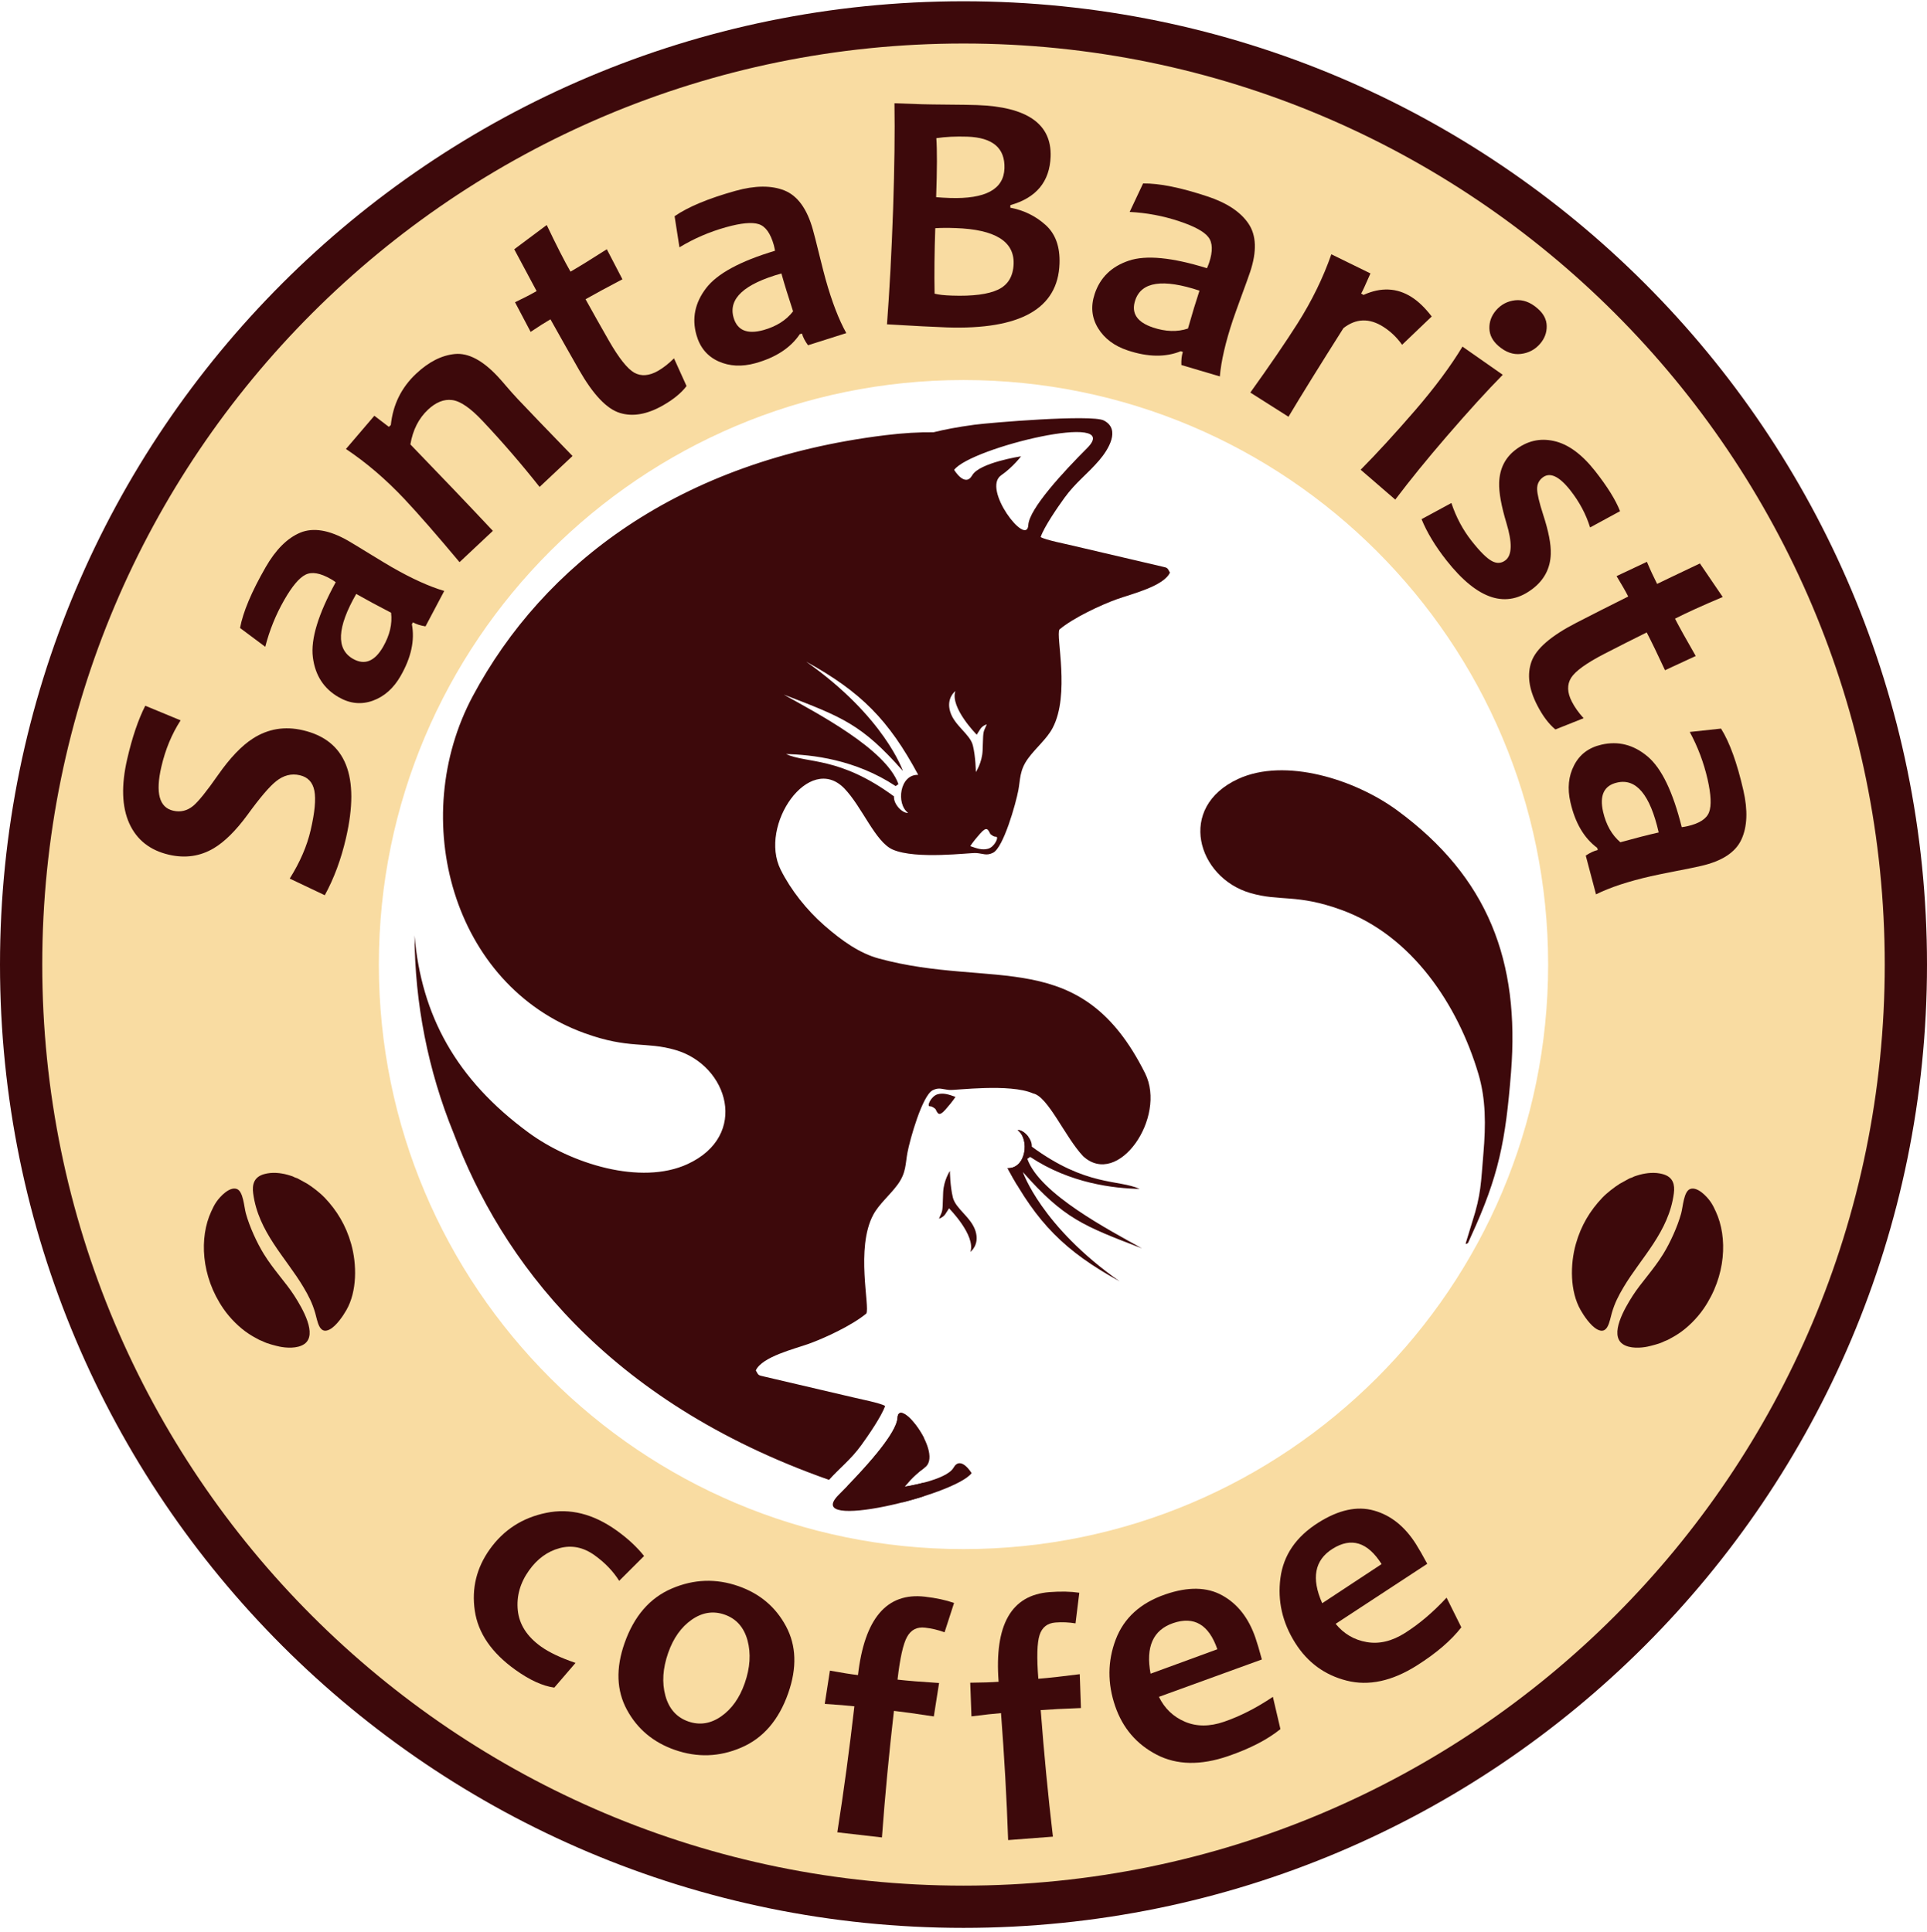 <?xml version="1.0" encoding="UTF-8"?> <svg xmlns="http://www.w3.org/2000/svg" width="370" height="371" viewBox="0 0 370 371" fill="none"> <path fill-rule="evenodd" clip-rule="evenodd" d="M136.974 13.006C182.668 0.265 231.516 6.195 272.831 29.495C314.265 52.86 344.458 91.39 357.237 137.218C369.977 182.912 364.047 231.759 340.749 273.074C317.383 314.508 278.853 344.702 233.024 357.48C187.332 370.221 138.486 364.291 97.172 340.994C55.736 317.628 25.541 279.098 12.762 233.268C0.022 187.575 5.951 138.729 29.249 97.415C52.615 55.979 91.145 25.785 136.974 13.006ZM184.999 72.987C246.996 72.987 297.255 123.246 297.255 185.243C297.255 247.24 246.996 297.499 184.999 297.499C123.002 297.499 72.743 247.24 72.743 185.243C72.743 123.246 123.002 72.987 184.999 72.987Z" fill="#F9DCA2"></path> <path d="M185 0.244C236.086 0.244 282.336 20.951 315.814 54.43C349.292 87.908 370 134.158 370 185.244C370 236.33 349.292 282.58 315.814 316.058C282.336 349.536 236.086 370.244 185 370.244C133.914 370.244 87.664 349.536 54.186 316.058C20.707 282.58 0 236.33 0 185.244C0 134.158 20.707 87.908 54.186 54.43C87.664 20.951 133.914 0.244 185 0.244ZM310.079 60.164C278.07 28.154 233.847 8.356 185 8.356C136.153 8.356 91.93 28.154 59.92 60.164C27.911 92.174 8.112 136.397 8.112 185.244C8.112 234.091 27.911 278.314 59.92 310.323C91.93 342.333 136.153 362.132 185 362.132C233.847 362.132 278.07 342.333 310.079 310.323C342.089 278.314 361.888 234.091 361.888 185.244C361.888 136.397 342.089 92.174 310.079 60.164Z" fill="#3D090B"></path> <path fill-rule="evenodd" clip-rule="evenodd" d="M311.582 258.129C308.965 256.321 311.955 251.241 313.519 248.801C315.088 246.355 317.491 243.855 319.362 240.812C320.701 238.636 322.098 235.564 322.793 233.045C323.148 231.76 323.282 228.791 324.535 228.342C325.908 227.851 327.709 229.739 328.443 230.804C328.898 231.465 329.169 232.067 329.464 232.707C331.732 237.638 331.437 245.05 327.105 251.341C325.848 253.168 324.039 254.983 322.249 256.154C321.296 256.775 321.189 256.779 320.378 257.242C320.031 257.44 319.748 257.491 319.417 257.667C318.734 258.03 317.091 258.456 316.346 258.614C315.114 258.873 312.916 259.05 311.582 258.129Z" fill="#3D090B"></path> <path fill-rule="evenodd" clip-rule="evenodd" d="M306.697 255.318C305.4 254.633 304.097 252.66 303.485 251.584C301.437 247.987 301.467 242.839 302.578 238.891C303.585 235.321 305.326 232.476 307.663 230.016C308.532 229.102 309.99 227.975 311.031 227.324C311.648 226.984 312.265 226.645 312.882 226.307C313.071 226.218 313.19 226.216 313.379 226.136C313.577 226.05 313.64 225.979 313.854 225.91C314.182 225.801 314.474 225.702 314.862 225.598C316.09 225.272 317.74 225.044 319.335 225.505C321.263 226.065 321.612 227.522 321.391 229.188C320.411 236.601 315.12 241.511 311.748 247.188C310.76 248.852 310.04 250.247 309.486 252.151C309.039 253.69 308.745 256.398 306.697 255.318Z" fill="#3D090B"></path> <path fill-rule="evenodd" clip-rule="evenodd" d="M58.423 258.125C61.039 256.317 58.05 251.237 56.485 248.798C54.917 246.352 52.514 243.851 50.643 240.809C49.304 238.632 47.907 235.56 47.211 233.041C46.857 231.756 46.722 228.788 45.469 228.339C44.097 227.847 42.296 229.735 41.562 230.8C41.106 231.461 40.836 232.063 40.542 232.704C38.273 237.634 38.568 245.046 42.9 251.338C44.157 253.164 45.966 254.98 47.756 256.15C48.709 256.772 48.816 256.775 49.627 257.238C49.973 257.436 50.257 257.488 50.588 257.664C51.271 258.026 52.913 258.452 53.659 258.61C54.891 258.869 57.089 259.047 58.423 258.125Z" fill="#3D090B"></path> <path fill-rule="evenodd" clip-rule="evenodd" d="M63.308 255.314C64.605 254.629 65.908 252.657 66.52 251.58C68.569 247.983 68.538 242.836 67.426 238.888C66.42 235.318 64.678 232.473 62.342 230.012C61.473 229.099 60.015 227.971 58.974 227.32C58.357 226.981 57.74 226.641 57.123 226.303C56.934 226.214 56.815 226.213 56.626 226.132C56.428 226.047 56.365 225.975 56.151 225.906C55.823 225.797 55.531 225.698 55.143 225.594C53.915 225.268 52.265 225.04 50.67 225.502C48.742 226.061 48.392 227.518 48.613 229.185C49.594 236.598 54.886 241.507 58.257 247.184C59.245 248.848 59.965 250.243 60.519 252.148C60.966 253.686 61.26 256.394 63.308 255.314Z" fill="#3D090B"></path> <path fill-rule="evenodd" clip-rule="evenodd" d="M214.978 246.081C204.414 240.261 199.114 234.856 193.456 224.338C197.004 224.473 197.753 218.776 195.404 217.041C196.348 216.879 198.218 218.582 198.114 220.209C208.595 227.912 214.721 226.47 218.839 228.33C213.891 228.22 205.536 227.312 197.794 222.18L197.255 222.556C199.658 229.321 213.024 236.241 219.264 239.751C208.028 235.422 204.343 234.092 196.399 225.085C196.399 225.085 199.907 235.481 214.978 246.081Z" fill="#3D090B"></path> <path fill-rule="evenodd" clip-rule="evenodd" d="M281.448 238.915C282.003 238.667 281.712 239.025 282.459 237.401C287.782 225.831 289.08 219.136 290.131 205.931C291.825 184.635 285.766 168.485 268.293 155.647C260.132 149.652 246.736 145.453 237.748 149.588C225.881 155.048 229.907 168.511 240.021 171.485C245.805 173.187 248.902 171.607 257.527 174.729C271.128 179.652 279.938 193.014 283.861 206.229C285.304 211.089 285.299 216.017 284.824 221.561C284.346 227.14 284.401 229.352 282.694 234.636L281.433 238.763C281.433 238.797 281.436 238.865 281.448 238.915Z" fill="#3D090B"></path> <path d="M58.124 140.236C66.414 142.141 69.178 149.061 66.426 160.972C65.491 165.017 64.143 168.672 62.36 171.926L55.629 168.728C57.613 165.563 58.95 162.466 59.651 159.413C60.442 156.014 60.676 153.507 60.364 151.869C60.041 150.231 59.116 149.24 57.567 148.883C55.951 148.504 54.436 148.894 53.01 150.042C51.762 151.023 49.923 153.173 47.506 156.505C45.289 159.525 43.138 161.653 41.066 162.89C38.458 164.45 35.583 164.874 32.442 164.149C28.798 163.303 26.257 161.297 24.819 158.122C23.393 154.936 23.259 150.824 24.428 145.754C25.387 141.597 26.545 138.187 27.893 135.536L34.679 138.343C32.986 140.961 31.749 143.937 30.98 147.269C29.822 152.272 30.58 155.08 33.254 155.692C34.669 156.027 35.962 155.704 37.121 154.745C38.123 153.898 39.706 151.937 41.867 148.839C44.163 145.552 46.402 143.212 48.574 141.819C51.483 139.958 54.669 139.434 58.124 140.236Z" fill="#3D090B"></path> <path d="M85.3 113.488L81.702 120.292C80.732 120.138 79.93 119.883 79.294 119.517L79.083 119.884C79.668 122.97 78.95 126.281 76.928 129.806C75.583 132.17 73.804 133.756 71.599 134.561C69.394 135.357 67.21 135.149 65.046 133.905C62.168 132.261 60.514 129.701 60.073 126.226C59.633 122.76 61.095 117.956 64.46 111.811C64.148 111.577 63.836 111.377 63.535 111.21C61.493 110.032 59.866 109.757 58.652 110.372C57.439 110.976 56.082 112.594 54.582 115.215C52.95 118.059 51.741 121.059 50.933 124.214L46.091 120.601C46.664 117.536 48.295 113.656 50.983 108.97C52.939 105.557 55.163 103.336 57.657 102.295C60.151 101.266 63.194 101.773 66.786 103.817C67.578 104.272 68.995 105.138 71.058 106.405C73.111 107.661 74.494 108.494 75.186 108.893C79.09 111.137 82.468 112.658 85.3 113.488ZM75.09 117.674C72.48 116.32 70.249 115.12 68.398 114.065C64.71 120.501 64.506 124.647 67.763 126.523C70.005 127.801 71.942 127.029 73.564 124.207C74.841 121.976 75.35 119.802 75.09 117.674Z" fill="#3D090B"></path> <path d="M109.927 87.572L103.605 93.516C100.178 89.182 96.539 84.957 92.676 80.855C90.341 78.367 88.388 77.017 86.807 76.829C85.237 76.629 83.707 77.244 82.193 78.66C80.389 80.353 79.26 82.586 78.797 85.347C84.697 91.446 89.977 96.984 94.637 101.95L88.236 107.96C83.857 102.729 80.339 98.695 77.672 95.858C74.108 92.07 70.362 88.859 66.423 86.227L71.878 79.843L74.662 81.978L75.043 81.624C75.447 77.714 77.072 74.427 79.886 71.781C82.329 69.479 84.823 68.225 87.376 67.984C89.918 67.756 92.65 69.188 95.549 72.282C95.981 72.742 96.546 73.37 97.22 74.176C97.906 74.982 98.625 75.789 99.389 76.607C101.403 78.738 104.912 82.404 109.927 87.572Z" fill="#3D090B"></path> <path d="M129.412 68.818L131.821 74.138C130.827 75.461 129.32 76.696 127.324 77.84C124.268 79.584 121.492 80.081 118.998 79.296C116.492 78.523 113.889 75.777 111.179 71.037C109.546 68.193 107.724 64.947 105.691 61.323C104.732 61.878 103.46 62.678 101.887 63.734L98.888 58.046C100.405 57.324 101.788 56.614 103.037 55.903C102.482 54.888 101.049 52.211 98.739 47.872L104.976 43.214C106.841 47.129 108.362 50.118 109.54 52.17C111.124 51.259 113.455 49.825 116.512 47.869L119.51 53.636C116.588 55.168 114.224 56.445 112.428 57.468C113.828 59.999 115.316 62.643 116.894 65.398C118.816 68.755 120.45 70.808 121.775 71.569C123.11 72.317 124.637 72.197 126.354 71.22C127.392 70.62 128.407 69.819 129.412 68.818Z" fill="#3D090B"></path> <path d="M162.498 63.972L155.149 66.304C154.571 65.522 154.183 64.775 153.984 64.062L153.572 64.172C151.816 66.785 148.98 68.65 145.067 69.744C142.446 70.473 140.073 70.354 137.936 69.391C135.799 68.416 134.389 66.718 133.716 64.31C132.821 61.132 133.441 58.148 135.566 55.356C137.69 52.565 142.098 50.169 148.811 48.158C148.745 47.769 148.668 47.4 148.579 47.066C147.939 44.802 146.984 43.462 145.681 43.047C144.39 42.632 142.294 42.827 139.384 43.644C136.217 44.527 133.239 45.812 130.46 47.498L129.528 41.524C132.107 39.736 135.989 38.119 141.185 36.662C144.976 35.602 148.13 35.577 150.635 36.586C153.15 37.607 154.96 40.107 156.075 44.087C156.329 44.968 156.737 46.574 157.311 48.927C157.895 51.269 158.292 52.83 158.513 53.61C159.727 57.937 161.056 61.394 162.498 63.972ZM152.279 59.789C151.362 57.001 150.61 54.57 150.036 52.518C142.888 54.528 139.828 57.339 140.844 60.963C141.54 63.45 143.465 64.257 146.61 63.385C149.074 62.689 150.971 61.49 152.279 59.789Z" fill="#3D090B"></path> <path d="M203.439 50.622C203.149 59.267 195.918 63.356 181.77 62.877C179.319 62.79 175.499 62.593 170.309 62.285C170.806 55.725 171.198 48.33 171.486 40.097C171.748 32.188 171.835 25.425 171.745 19.831L177.026 20.017C178.028 20.047 179.711 20.071 182.073 20.09C184.435 20.108 186.274 20.134 187.599 20.177C197.224 20.51 201.934 23.801 201.729 30.061C201.557 34.884 198.981 37.995 194 39.394L193.985 39.884C196.6 40.384 198.853 41.493 200.756 43.202C202.66 44.911 203.554 47.381 203.439 50.622ZM194.624 50.675C194.77 46.354 191.055 44.062 183.469 43.802C181.965 43.746 180.672 43.757 179.579 43.827C179.421 48.372 179.377 52.562 179.448 56.396C180.181 56.59 181.284 56.722 182.765 56.767C186.787 56.91 189.743 56.521 191.644 55.622C193.546 54.712 194.539 53.07 194.624 50.675ZM192.863 32.331C192.994 28.444 190.625 26.419 185.757 26.247C183.518 26.174 181.523 26.27 179.782 26.535C179.943 28.743 179.936 32.52 179.749 37.867C180.573 37.94 181.442 37.992 182.355 38.021C189.229 38.254 192.732 36.353 192.863 32.331Z" fill="#3D090B"></path> <path d="M234.22 72.291L226.832 70.102C226.793 69.132 226.889 68.285 227.119 67.593L226.717 67.45C223.804 68.635 220.416 68.587 216.554 67.305C213.964 66.449 212.063 65.022 210.837 63.023C209.612 61.012 209.4 58.829 210.189 56.452C211.231 53.315 213.404 51.186 216.729 50.066C220.044 48.944 225.049 49.43 231.747 51.512C231.9 51.154 232.043 50.808 232.153 50.484C232.899 48.252 232.846 46.602 232.015 45.537C231.174 44.461 229.319 43.457 226.45 42.503C223.336 41.46 220.145 40.865 216.902 40.704L219.48 35.23C222.611 35.191 226.738 36.028 231.851 37.727C235.59 38.966 238.218 40.713 239.724 42.955C241.24 45.209 241.345 48.285 240.04 52.214C239.755 53.073 239.184 54.647 238.349 56.914C237.526 59.18 236.977 60.699 236.725 61.458C235.299 65.733 234.472 69.347 234.22 72.291ZM228.098 63.096C228.896 60.273 229.641 57.84 230.31 55.82C223.266 53.485 219.158 54.097 217.973 57.669C217.151 60.124 218.296 61.868 221.389 62.899C223.822 63.711 226.062 63.777 228.098 63.096Z" fill="#3D090B"></path> <path d="M274.899 60.778L269.214 66.215C268.203 64.795 267.004 63.654 265.606 62.76C262.91 61.049 260.36 61.141 257.952 63.016C253.315 70.342 249.794 76.023 247.4 80.038L240.074 75.39C243.887 70.063 246.903 65.645 249.133 62.132C251.904 57.759 254.062 53.323 255.629 48.834L263.139 52.511C262.171 54.735 261.577 56.02 261.356 56.367L261.804 56.642C265.127 55.13 268.203 55.257 271.01 57.034C272.341 57.873 273.63 59.124 274.899 60.778Z" fill="#3D090B"></path> <path d="M267.901 95.949L261.261 90.211C264.431 87.007 267.912 83.201 271.726 78.794C275.507 74.408 278.531 70.335 280.808 66.565L288.54 71.979C285.57 74.992 281.944 78.966 277.674 83.92C274.027 88.15 270.769 92.155 267.901 95.949ZM295.705 66.026C294.738 67.142 293.513 67.791 292.021 67.972C290.539 68.153 289.112 67.643 287.739 66.464C286.59 65.474 285.997 64.339 285.973 63.046C285.948 61.765 286.38 60.617 287.259 59.59C288.227 58.474 289.451 57.836 290.922 57.667C292.392 57.508 293.831 58.019 295.203 59.22C296.375 60.22 296.967 61.356 296.981 62.626C297.005 63.885 296.573 65.022 295.705 66.026Z" fill="#3D090B"></path> <path d="M294.414 112.971C289.289 117.009 283.746 115.23 277.763 107.659C275.583 104.89 273.982 102.243 272.949 99.705L278.679 96.603C279.589 99.341 280.889 101.767 282.555 103.88C284.165 105.925 285.462 107.214 286.433 107.735C287.392 108.267 288.283 108.209 289.084 107.582C290.329 106.598 290.389 104.225 289.253 100.473C288.264 97.177 287.788 94.582 287.849 92.688C287.942 90.069 288.951 87.994 290.874 86.473C293.153 84.684 295.648 84.086 298.357 84.692C301.077 85.285 303.701 87.206 306.251 90.43C308.633 93.454 310.234 96.035 311.064 98.172L305.312 101.297C304.536 98.781 303.27 96.4 301.515 94.165C299.357 91.43 297.582 90.621 296.182 91.718C295.459 92.288 295.116 93.035 295.141 93.96C295.165 94.885 295.549 96.499 296.291 98.815C297.336 102.01 297.833 104.538 297.761 106.422C297.668 109.096 296.549 111.283 294.414 112.971Z" fill="#3D090B"></path> <path d="M304.07 137.929L298.648 140.091C297.376 139.035 296.203 137.488 295.151 135.429C293.54 132.302 293.177 129.506 294.064 127.042C294.95 124.577 297.819 122.098 302.672 119.602C305.6 118.092 308.917 116.413 312.634 114.556C312.131 113.566 311.382 112.264 310.398 110.639L316.22 107.896C316.869 109.444 317.53 110.858 318.178 112.138C319.214 111.634 321.952 110.314 326.394 108.21L330.775 114.652C326.779 116.342 323.728 117.731 321.614 118.816C322.452 120.441 323.772 122.823 325.595 125.983L319.695 128.715C318.307 125.72 317.132 123.294 316.181 121.457C313.588 122.744 310.883 124.109 308.056 125.564C304.616 127.342 302.491 128.873 301.67 130.167C300.859 131.473 300.907 133 301.813 134.758C302.361 135.826 303.11 136.883 304.07 137.929Z" fill="#3D090B"></path> <path d="M306.449 171.759L304.478 164.315C305.291 163.77 306.06 163.413 306.784 163.245L306.684 162.833C304.155 160.962 302.439 158.042 301.536 154.075C300.924 151.424 301.158 149.061 302.239 146.977C303.309 144.883 305.058 143.567 307.499 143.011C310.719 142.265 313.671 143.022 316.357 145.284C319.031 147.535 321.214 152.059 322.908 158.857C323.298 158.812 323.666 158.746 324 158.668C326.296 158.143 327.677 157.252 328.156 155.982C328.636 154.712 328.535 152.606 327.867 149.653C327.132 146.455 325.995 143.425 324.447 140.571L330.453 139.925C332.113 142.577 333.539 146.533 334.742 151.793C335.622 155.626 335.499 158.779 334.363 161.23C333.226 163.693 330.652 165.375 326.618 166.3C325.727 166.512 324.1 166.846 321.726 167.303C319.364 167.77 317.782 168.093 317.002 168.272C312.611 169.274 309.102 170.433 306.449 171.759ZM311.119 161.753C313.96 160.974 316.412 160.338 318.484 159.871C316.836 152.639 314.172 149.44 310.507 150.287C307.988 150.855 307.086 152.738 307.81 155.914C308.389 158.421 309.492 160.36 311.119 161.753Z" fill="#3D090B"></path> <path d="M271.89 296.56C272.479 297.493 273.196 298.754 274.044 300.326L256.457 311.855C258.026 313.776 260.016 314.944 262.411 315.356C264.812 315.778 267.252 315.198 269.74 313.628C272.5 311.884 275.168 309.619 277.754 306.827L280.587 312.523C278.626 315.052 275.771 317.502 272.021 319.87C267.273 322.868 262.792 323.827 258.574 322.761C254.356 321.695 251.064 319.28 248.696 315.53C246.221 311.611 245.279 307.448 245.852 303.054C246.434 298.654 248.864 295.116 253.142 292.415C257.042 289.952 260.601 289.18 263.833 290.104C267.069 291.013 269.748 293.169 271.89 296.56ZM265.276 300.381C262.605 296.152 259.457 295.174 255.849 297.453C252.41 299.624 251.752 303.111 253.878 307.896L265.276 300.381Z" fill="#3D090B"></path> <path d="M241.058 314.538C241.417 315.581 241.825 316.972 242.289 318.698L222.522 325.876C223.608 328.106 225.276 329.701 227.512 330.652C229.752 331.613 232.261 331.61 235.043 330.654C238.13 329.591 241.247 328 244.405 325.877L245.853 332.072C243.364 334.083 240.022 335.81 235.828 337.253C230.518 339.08 225.936 338.983 222.076 336.976C218.216 334.97 215.567 331.862 214.125 327.669C212.617 323.286 212.657 319.018 214.224 314.873C215.802 310.724 218.98 307.84 223.764 306.194C228.126 304.693 231.767 304.761 234.7 306.403C237.64 308.03 239.753 310.745 241.058 314.538ZM233.742 316.736C232.115 312.006 229.276 310.331 225.24 311.719C221.395 313.043 219.953 316.284 220.922 321.43L233.742 316.736Z" fill="#3D090B"></path> <path d="M207.236 305.887L206.511 311.764C205.243 311.559 203.965 311.5 202.665 311.599C201.098 311.718 200.087 312.522 199.608 314C199.127 315.467 199.05 318.267 199.365 322.4C201.298 322.253 203.947 321.961 207.322 321.524L207.549 328.023C204.15 328.148 201.58 328.288 199.824 328.422C200.448 336.599 201.222 344.697 202.169 352.727L193.57 353.383C193.298 345.414 192.834 337.291 192.203 329.003C190.925 329.1 189.029 329.301 186.528 329.625L186.292 323.161C188.604 323.142 190.421 323.081 191.743 322.981C190.911 312.059 194.161 306.325 201.505 305.764C203.694 305.598 205.608 305.642 207.236 305.887Z" fill="#3D090B"></path> <path d="M183.189 307.845L181.363 313.478C180.157 313.037 178.913 312.736 177.618 312.587C176.057 312.408 174.912 313.005 174.161 314.366C173.411 315.716 172.805 318.45 172.331 322.568C174.258 322.789 176.913 323.005 180.31 323.216L179.302 329.639C175.941 329.118 173.39 328.768 171.641 328.568C170.704 336.715 169.93 344.813 169.339 352.877L160.771 351.892C162.013 344.015 163.098 335.952 164.047 327.694C162.774 327.548 160.875 327.385 158.358 327.23L159.351 320.839C161.625 321.257 163.421 321.543 164.738 321.694C165.989 310.812 170.268 305.798 177.585 306.639C179.765 306.89 181.637 307.296 183.189 307.845Z" fill="#3D090B"></path> <path d="M151.352 325.153C149.54 330.327 146.535 333.82 142.328 335.617C138.129 337.429 133.866 337.566 129.554 336.056C125.442 334.617 122.383 332.058 120.38 328.369C118.377 324.682 118.216 320.422 119.906 315.595C121.725 310.4 124.749 306.889 128.984 305.078C133.222 303.257 137.488 303.109 141.8 304.619C145.891 306.052 148.936 308.617 150.921 312.323C152.906 316.028 153.049 320.305 151.352 325.153ZM142.993 323.265C144.035 320.289 144.207 317.539 143.529 315.024C142.837 312.515 141.372 310.868 139.132 310.084C136.955 309.321 134.856 309.649 132.83 311.053C130.8 312.468 129.288 314.595 128.298 317.424C127.256 320.399 127.073 323.145 127.761 325.665C128.453 328.174 129.919 329.821 132.159 330.605C134.336 331.367 136.434 331.039 138.461 329.635C140.491 328.221 142.003 326.094 142.993 323.265Z" fill="#3D090B"></path> <path d="M110.505 319.358L106.429 324.1C104.206 323.798 101.717 322.661 98.962 320.691C94.394 317.424 91.792 313.63 91.166 309.334C90.531 305.03 91.499 301.092 94.059 297.512C96.717 293.796 100.325 291.471 104.867 290.543C109.415 289.603 113.923 290.732 118.383 293.921C120.558 295.477 122.316 297.117 123.669 298.826L118.887 303.597C117.735 301.76 116.16 300.113 114.148 298.673C112 297.137 109.77 296.693 107.446 297.318C105.121 297.944 103.17 299.37 101.588 301.582C99.87 303.983 99.146 306.547 99.422 309.265C99.703 311.973 101.192 314.299 103.883 316.223C105.451 317.345 107.662 318.391 110.505 319.358Z" fill="#3D090B"></path> <path fill-rule="evenodd" clip-rule="evenodd" d="M186.557 282.912C183.341 287.201 153.818 294.295 161.035 287.078C165.549 282.564 172.147 275.446 172.32 272.32C172.562 267.958 181.29 279.266 177.529 281.87C175.272 283.432 173.71 285.515 173.71 285.515C173.71 285.515 181.696 284.301 183.085 281.87C184.474 279.439 186.557 282.912 186.557 282.912Z" fill="#3D090B"></path> <path fill-rule="evenodd" clip-rule="evenodd" d="M158.254 177.708C161.693 180.722 165.084 183.087 168.734 184.079C190.783 190.073 207.547 181.452 219.866 206.124C224.08 214.565 214.687 228.231 207.972 222.047C204.538 218.432 201.233 210.55 198.359 209.992C193.879 208.028 183.491 209.417 182.327 209.326C180.934 209.22 180.344 208.75 179.079 209.384C177.091 210.38 174.719 218.783 174.229 221.403C173.831 223.538 174.007 225.233 172.356 227.491C170.856 229.543 168.776 231.228 167.665 233.311C164.243 239.727 167.076 251.046 166.335 252.26C163.677 254.496 158.395 256.962 155.283 258.08C152.584 259.05 146.339 260.545 145.124 263.18C145.663 264.192 145.612 264.092 146.615 264.338L163.808 268.362C164.919 268.643 169.068 269.445 169.946 270.009C169.318 271.907 166.715 275.698 165.363 277.559C163.345 280.335 161.295 281.858 159.178 284.207C116.128 269.051 96.205 241.793 87.11 217.665C82.183 205.613 79.642 192.627 79.595 179.635C80.888 194.97 87.565 207.284 101.469 217.5C109.631 223.496 123.027 227.695 132.015 223.56C143.881 218.1 139.855 204.638 129.741 201.663C123.957 199.962 120.861 201.541 112.236 198.419C86.828 189.223 78.192 157.218 90.788 133.671C104.325 108.363 130.342 88.446 169.971 83.581C173.484 83.15 176.542 82.981 179.227 83.02C181.329 82.496 183.847 82.009 187.056 81.576C189.972 81.182 209.592 79.537 211.947 80.753C215.261 82.468 212.76 86.41 211.074 88.382C208.783 91.064 206.573 92.6 204.4 95.59C203.048 97.45 200.445 101.241 199.817 103.139C200.695 103.703 204.844 104.505 205.955 104.786L223.148 108.811C224.151 109.056 224.1 108.957 224.638 109.968C223.424 112.603 217.179 114.099 214.48 115.068C211.367 116.186 206.086 118.653 203.427 120.888C202.687 122.103 205.519 133.421 202.098 139.837C200.986 141.921 198.906 143.606 197.406 145.657C195.755 147.915 195.932 149.61 195.534 151.745C195.044 154.366 192.672 162.769 190.684 163.764C189.419 164.398 188.829 163.928 187.436 163.822C186.272 163.732 175.884 165.12 171.404 163.156C168.053 161.687 165.524 154.938 162.119 151.421C155.387 144.467 145.613 158.445 149.897 167.025C151.852 170.94 154.899 174.766 158.254 177.708ZM197.395 218.236C196.938 221.001 196.272 224.246 195.312 227.622C194.693 226.584 194.077 225.491 193.456 224.338C197.005 224.473 197.753 218.776 195.404 217.041C195.945 216.948 196.791 217.469 197.395 218.236ZM173.323 288.514C169.635 287.555 166.091 286.516 162.687 285.402C167.002 280.957 172.167 275.08 172.32 272.32C172.465 269.714 175.637 272.701 177.367 276.082V281.984C175.198 283.532 173.71 285.515 173.71 285.515C173.71 285.515 175.404 285.257 177.367 284.742V287.357C176.055 287.773 174.689 288.164 173.323 288.514ZM183.452 210.648C183.452 210.648 183.109 211.312 181.541 213.088C180.261 214.539 180.051 213.83 179.607 212.982C179.607 212.982 178.994 212.415 178.563 212.463C177.855 212.541 178.767 210.499 180.039 210.153C181.165 209.846 182.135 210.187 183.452 210.648ZM186.327 240.425C186.327 240.425 188.137 239.088 187.308 236.429C186.479 233.769 183.51 232.159 182.967 230.001C182.425 227.842 182.389 224.876 182.389 224.876C182.389 224.876 181.197 226.666 181.094 228.984C180.991 231.305 181.067 232.342 180.721 233.065C180.375 233.788 180.303 234.04 180.303 234.04C180.303 234.04 181.074 233.815 181.505 233.177C181.936 232.539 182.216 232.047 182.216 232.047C182.216 232.047 187.375 237.24 186.327 240.425ZM186.31 162.501C186.31 162.501 186.653 161.836 188.221 160.06C189.501 158.609 189.711 159.319 190.156 160.165C190.156 160.165 190.768 160.733 191.199 160.685C191.907 160.607 190.996 162.649 189.724 162.996C188.598 163.303 187.628 162.961 186.31 162.501ZM154.785 127.068C165.349 132.887 170.648 138.292 176.306 148.811C172.758 148.676 172.009 154.372 174.359 156.107C173.415 156.269 171.545 154.567 171.648 152.94C161.167 145.236 155.042 146.679 150.923 144.818C155.872 144.928 164.227 145.837 171.968 150.968L172.507 150.593C170.104 143.826 156.738 136.908 150.499 133.397C161.735 137.726 165.42 139.056 173.364 148.064C173.364 148.064 169.855 137.667 154.785 127.068ZM183.435 132.723C183.435 132.723 181.626 134.061 182.455 136.72C183.283 139.379 186.253 140.989 186.796 143.147C187.338 145.307 187.374 148.273 187.374 148.273C187.374 148.273 188.566 146.483 188.669 144.163C188.772 141.843 188.696 140.807 189.041 140.083C189.387 139.361 189.459 139.108 189.459 139.108C189.459 139.108 188.688 139.333 188.257 139.971C187.826 140.61 187.546 141.101 187.546 141.101C187.546 141.101 182.388 135.908 183.435 132.723ZM183.205 90.237C186.422 85.948 215.944 78.854 208.727 86.07C204.213 90.585 197.616 97.703 197.442 100.829C197.2 105.19 188.472 93.882 192.233 91.279C194.491 89.716 196.053 87.633 196.053 87.633C196.053 87.633 188.066 88.848 186.677 91.279C185.288 93.71 183.205 90.237 183.205 90.237Z" fill="#3D090B"></path> </svg> 